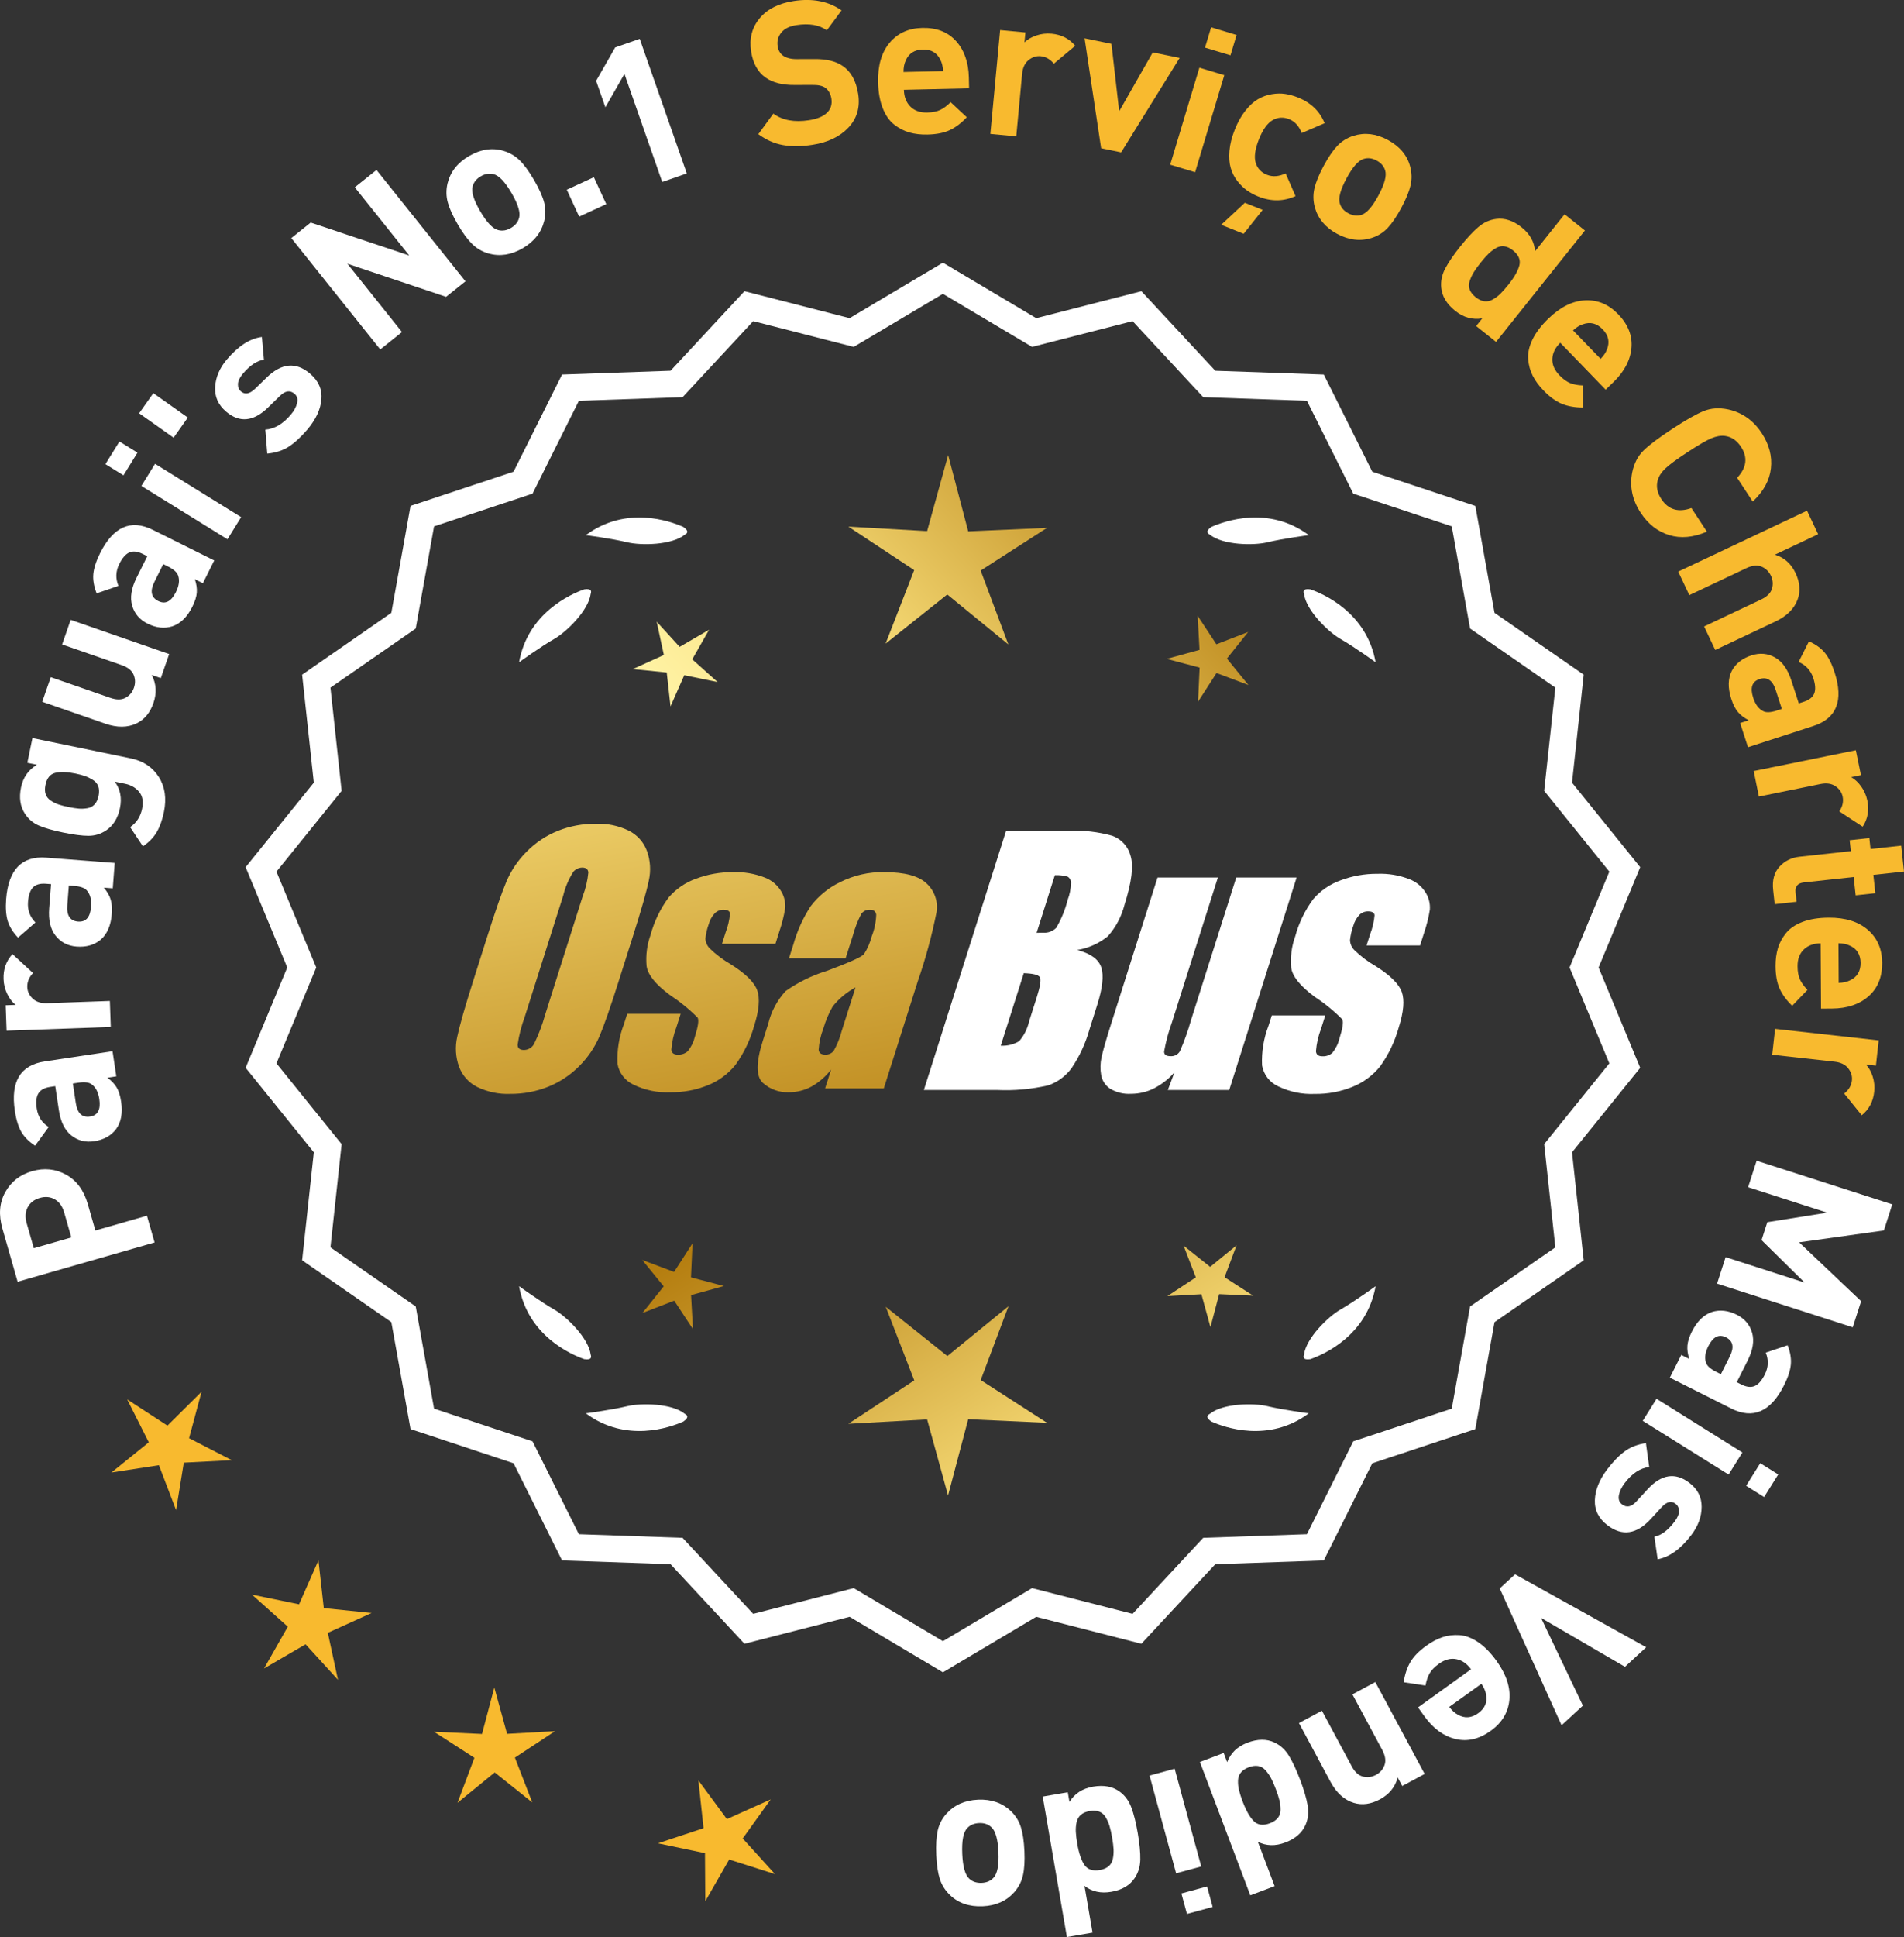 <?xml version="1.0" encoding="UTF-8"?>
<svg id="Layer_2" data-name="Layer 2" xmlns="http://www.w3.org/2000/svg" xmlns:xlink="http://www.w3.org/1999/xlink" viewBox="0 0 171.266 174.148">
  <rect x="0" y="0" width="171.266" height="174.148" fill="#333333" stroke="none"/>
  <defs>
    <style>
      .cls-1 {
        fill: url(#linear-gradient-8);
      }

      .cls-2 {
        fill: url(#linear-gradient-7);
      }

      .cls-3 {
        fill: url(#linear-gradient-5);
      }

      .cls-4 {
        fill: url(#linear-gradient-6);
      }

      .cls-5 {
        fill: url(#linear-gradient-9);
      }

      .cls-6 {
        fill: url(#linear-gradient-4);
      }

      .cls-7 {
        fill: url(#linear-gradient-3);
      }

      .cls-8 {
        fill: url(#linear-gradient-2);
      }

      .cls-9 {
        fill: url(#linear-gradient);
      }

      .cls-10 {
        fill: #f8ba2f;
      }

      .cls-11 {
        fill: #fff;
      }
    </style>
    <linearGradient id="linear-gradient" x1="111.168" y1="196.608" x2="59.743" y2="114.088" gradientUnits="userSpaceOnUse">
      <stop offset="0" stop-color="#f9df7b"/>
      <stop offset=".279" stop-color="#b57e10"/>
      <stop offset=".323" stop-color="#c89d38"/>
      <stop offset=".417" stop-color="#efda86"/>
      <stop offset=".46" stop-color="#fff3a6"/>
      <stop offset=".642" stop-color="#f9df7b"/>
      <stop offset="1" stop-color="#b57e10"/>
    </linearGradient>
    <linearGradient id="linear-gradient-2" x1="124.416" y1="188.352" x2="72.991" y2="105.833" xlink:href="#linear-gradient"/>
    <linearGradient id="linear-gradient-3" x1="145.943" y1="174.937" x2="94.518" y2="92.417" xlink:href="#linear-gradient"/>
    <linearGradient id="linear-gradient-4" x1="45.731" y1="64.558" x2="77.423" y2="235.576" gradientUnits="userSpaceOnUse">
      <stop offset="0" stop-color="#f9df7b"/>
      <stop offset=".279" stop-color="#b57e10"/>
      <stop offset=".284" stop-color="#e5c25b"/>
      <stop offset=".286" stop-color="#f9df7b"/>
      <stop offset=".46" stop-color="#fff3a6"/>
      <stop offset=".642" stop-color="#f9df7b"/>
      <stop offset="1" stop-color="#b57e10"/>
    </linearGradient>
    <linearGradient id="linear-gradient-5" x1="58.239" y1="62.24" x2="89.931" y2="233.258" xlink:href="#linear-gradient-4"/>
    <linearGradient id="linear-gradient-6" x1="70.864" y1="59.9" x2="102.556" y2="230.919" xlink:href="#linear-gradient-4"/>
    <linearGradient id="linear-gradient-7" x1="50.177" y1="113.959" x2="115.954" y2="52.966" xlink:href="#linear-gradient"/>
    <linearGradient id="linear-gradient-8" x1="27.958" y1="89.997" x2="93.735" y2="29.004" xlink:href="#linear-gradient"/>
    <linearGradient id="linear-gradient-9" x1="35.014" y1="97.606" x2="100.79" y2="36.613" xlink:href="#linear-gradient"/>
  </defs>
  <g id="Layer_1-2" data-name="Layer 1">
    <g>
      <g>
        <polygon class="cls-10" points="18.129 125.126 15.061 128.168 11.439 125.811 13.384 129.67 10.023 132.386 14.294 131.729 15.839 135.765 16.533 131.5 20.849 131.277 17.007 129.299 18.129 125.126"/>
        <polygon class="cls-10" points="29.125 144.575 28.645 140.281 26.9 144.234 22.667 143.363 25.888 146.245 23.752 150.001 27.487 147.829 30.4 151.022 29.488 146.797 33.424 145.014 29.125 144.575"/>
        <polygon class="cls-10" points="45.61 155.878 44.464 151.711 43.358 155.889 39.042 155.691 42.673 158.033 41.151 162.078 44.501 159.348 47.877 162.045 46.315 158.016 49.924 155.638 45.61 155.878"/>
        <polygon class="cls-10" points="66.807 165.285 69.325 161.773 65.382 163.542 62.82 160.062 63.285 164.359 59.183 165.72 63.413 166.606 63.44 170.928 65.59 167.179 69.708 168.488 66.807 165.285"/>
      </g>
      <g>
        <path class="cls-11" d="M84.815,149.987l-8.345-4.961-9.405,2.409-6.61-7.111-9.703-.338-4.338-8.685-9.214-3.058-1.716-9.556-7.98-5.53,1.046-9.652-6.098-7.554,3.723-8.967-3.723-8.967,6.098-7.554-1.046-9.652,7.98-5.53,1.716-9.556,9.214-3.058,4.338-8.685,9.703-.338,6.61-7.111,9.405,2.409,8.345-4.961,8.345,4.961,9.405-2.409,6.61,7.111,9.703.338,4.338,8.685,9.214,3.058,1.716,9.556,7.98,5.53-1.046,9.652,6.098,7.554-3.723,8.967,3.723,8.967-6.098,7.554,1.046,9.652-7.98,5.53-1.716,9.556-9.214,3.058-4.338,8.685-9.703.338-6.61,7.111-9.405-2.409-8.345,4.961ZM76.745,143.111l8.07,4.797,8.07-4.797,9.095,2.329,6.392-6.877,9.383-.327,4.195-8.399,8.91-2.957,1.659-9.241,7.716-5.348-1.011-9.334,5.897-7.305-3.6-8.671,3.6-8.671-5.897-7.305,1.011-9.334-7.716-5.348-1.659-9.241-8.91-2.957-4.195-8.399-9.383-.327-6.392-6.877-9.095,2.329-8.07-4.797-8.07,4.797-9.095-2.329-6.392,6.877-9.383.327-4.195,8.399-8.91,2.957-1.659,9.241-7.716,5.348,1.011,9.334-5.897,7.305,3.6,8.671-3.6,8.671,5.897,7.305-1.011,9.334,7.716,5.348,1.659,9.241,8.91,2.957,4.195,8.399,9.383.327,6.392,6.877,9.095-2.329Z"/>
        <path class="cls-11" d="M84.816,150.348l-.159-.094-8.234-4.896-9.459,2.422-6.647-7.151-9.759-.34-4.363-8.735-9.268-3.075-1.726-9.612-8.025-5.562,1.052-9.708-6.134-7.597,3.745-9.019-3.745-9.019,6.134-7.598-1.052-9.707,8.025-5.562,1.726-9.612,9.268-3.075,4.363-8.735,9.759-.341,6.647-7.151,9.459,2.423,8.394-4.989.159.094,8.233,4.896,9.459-2.423,6.647,7.151,9.759.341,4.364,8.735,9.267,3.075,1.726,9.612,8.025,5.562-1.052,9.707,6.134,7.598-3.744,9.019,3.744,9.019-6.134,7.597,1.052,9.708-8.025,5.562-1.726,9.612-9.267,3.075-4.364,8.735-9.759.34-6.647,7.151-9.459-2.422-8.393,4.989ZM76.518,144.693l.111.065,8.187,4.867,8.297-4.933,9.352,2.395,6.571-7.071.129-.004,9.519-.332,4.313-8.636.123-.04,9.038-3,1.706-9.501,7.934-5.499-1.04-9.597,6.063-7.511-3.701-8.915,3.701-8.915-6.063-7.512,1.04-9.596-7.934-5.499-1.706-9.501-9.161-3.04-4.313-8.636-9.647-.337-6.571-7.071-9.352,2.396-.111-.065-8.186-4.867-8.298,4.933-9.352-2.396-6.571,7.071-.129.004-9.519.333-4.312,8.636-.123.04-9.039,3-1.706,9.501-7.934,5.499,1.04,9.596-6.063,7.512,3.702,8.915-3.702,8.915,6.063,7.511-1.04,9.597,7.934,5.499,1.706,9.501,9.162,3.04,4.312,8.636,9.647.336,6.571,7.071,9.352-2.395ZM84.816,148.269l-8.118-4.825-9.148,2.343-6.43-6.917-9.438-.329-4.221-8.448-8.963-2.975-1.669-9.297-7.763-5.379,1.018-9.39-5.933-7.348,3.622-8.723-3.622-8.723,5.933-7.348-1.018-9.39,7.763-5.379,1.669-9.297,8.963-2.975,4.221-8.448,9.438-.329,6.43-6.917,9.148,2.343,8.118-4.825,8.117,4.825,9.148-2.343,6.43,6.917,9.438.329,4.221,8.448,8.964,2.975,1.668,9.297,7.763,5.379-1.018,9.39,5.933,7.348-3.622,8.723,3.622,8.723-5.933,7.348,1.018,9.39-7.763,5.379-1.668,9.297-8.964,2.975-4.221,8.448-9.438.329-6.43,6.917-9.148-2.343-8.117,4.825ZM76.793,142.778l.111.065,7.911,4.703,8.021-4.769,9.041,2.315,6.354-6.837.129-.004,9.198-.321,4.17-8.349.123-.04,8.735-2.899,1.648-9.186,7.671-5.316-1.006-9.278,5.862-7.262-3.579-8.619,3.579-8.619-5.862-7.262,1.006-9.278-7.671-5.316-1.648-9.186-8.858-2.939-4.17-8.349-9.327-.325-6.354-6.837-9.041,2.315-.111-.065-7.91-4.703-8.022,4.769-9.041-2.315-6.354,6.837-.129.004-9.198.321-4.17,8.349-.123.04-8.734,2.899-1.649,9.186-7.671,5.316,1.006,9.278-5.862,7.262,3.579,8.619-3.579,8.619,5.862,7.262-1.006,9.278,7.671,5.316,1.649,9.186,8.857,2.939,4.17,8.349,9.327.325,6.354,6.837,9.041-2.315Z"/>
      </g>
      <g>
        <polygon class="cls-9" points="62.154 114.838 62.294 111.777 60.633 114.352 57.766 113.273 59.701 115.648 57.789 118.042 60.646 116.935 62.332 119.493 62.162 116.434 65.116 115.621 62.154 114.838"/>
        <polygon class="cls-8" points="90.715 117.433 85.216 121.915 79.674 117.487 82.237 124.102 76.313 128.005 83.396 127.611 85.277 134.451 87.091 127.593 94.178 127.918 88.216 124.073 90.715 117.433"/>
        <polygon class="cls-7" points="110.15 114.828 111.229 111.96 108.854 113.896 106.46 111.983 107.567 114.84 105.009 116.526 108.068 116.356 108.881 119.31 109.664 116.348 112.725 116.488 110.15 114.828"/>
      </g>
      <g>
        <path class="cls-11" d="M108.824,127.112c-.114.057-.184.124-.207.201-.001.001-.002.002-.003.003.001 0.0.001 0.0.002.001-.036.131.066.291.35.488,1.179.524,5.149,1.947,8.764-.74,0,0-2.348-.308-3.726-.643-1.249-.304-4.027-.256-5.179.691Z"/>
        <path class="cls-11" d="M117.283,122.074c0.0.001-0.0.003,0,.004.001-0.0.001-0.0.002-.001.063.12.248.166.589.115,1.217-.428,5.08-2.121,5.862-6.557,0,0-1.918,1.389-3.15,2.091-1.117.637-3.103,2.579-3.29,4.059-.043.12-.049.217-.013.288Z"/>
      </g>
      <g>
        <path class="cls-11" d="M61.604,127.112c.114.057.184.124.207.201.001.001.002.002.003.003-.001 0-.001 0-.002.001.036.131-.066.291-.35.488-1.179.524-5.149,1.947-8.764-.74,0,0,2.348-.308,3.726-.643,1.249-.304,4.027-.256,5.179.691Z"/>
        <path class="cls-11" d="M53.145,122.074c-0.0.001 0.0.003,0,.004-.001-0-.001-0-.002-.001-.063.12-.248.166-.589.115-1.217-.428-5.08-2.121-5.862-6.557,0,0,1.918,1.389,3.15,2.091,1.117.637,3.103,2.579,3.29,4.059.043.12.049.217.013.288Z"/>
      </g>
      <g>
        <path class="cls-11" d="M61.604,48.065c.114-.057.184-.124.207-.201.001-.001.002-.002.003-.003-.001-0-.001-0-.002-.001.036-.131-.066-.291-.35-.488-1.179-.524-5.149-1.947-8.764.74,0,0,2.348.308,3.726.643,1.249.304,4.027.256,5.179-.691Z"/>
        <path class="cls-11" d="M53.145,53.103c-0-.001 0-.003,0-.004-.001 0-.001 0-.002.001-.063-.12-.248-.166-.589-.115-1.217.428-5.08,2.121-5.862,6.557,0,0,1.918-1.389,3.15-2.091,1.117-.637,3.103-2.579,3.29-4.059.043-.12.049-.217.013-.288Z"/>
      </g>
      <g>
        <path class="cls-11" d="M108.824,48.065c-.114-.057-.184-.124-.207-.201-.001-.001-.002-.002-.003-.003.001-0.0.001-0.0.002-.001-.036-.131.066-.291.35-.488,1.179-.524,5.149-1.947,8.764.74,0,0-2.348.308-3.726.643-1.249.304-4.027.256-5.179-.691Z"/>
        <path class="cls-11" d="M117.283,53.103c0-.001-0-.003,0-.004.001 0.0.001 0.0.002.001.063-.12.248-.166.589-.115,1.217.428,5.08,2.121,5.862,6.557,0,0-1.918-1.389-3.15-2.091-1.117-.637-3.103-2.579-3.29-4.059-.043-.12-.049-.217-.013-.288Z"/>
      </g>
      <g id="Group_4" data-name="Group 4">
        <g id="Group_1" data-name="Group 1">
          <path id="Path_1" data-name="Path 1" class="cls-6" d="M55.657,88.195c-.743,2.341-1.321,3.999-1.734,4.975-.429.998-1.045,1.904-1.814,2.67-.793.803-1.741,1.435-2.787,1.858-1.09.438-2.256.658-3.431.648-1.017.039-2.027-.171-2.945-.611-.769-.376-1.363-1.035-1.657-1.839-.308-.854-.365-1.778-.165-2.663.198-.958.677-2.638,1.438-5.039l1.265-3.987c.743-2.341,1.321-3.999,1.734-4.975.429-.998,1.045-1.904,1.814-2.67.793-.803,1.741-1.435,2.787-1.858,1.091-.437,2.256-.656,3.431-.646,1.017-.039,2.027.171,2.945.611.768.377,1.362,1.036,1.657,1.84.308.854.365,1.778.165,2.663-.198.958-.677,2.637-1.438,5.037l-1.266,3.986ZM52.431,80.537c.255-.669.42-1.369.49-2.082-.014-.303-.197-.454-.548-.454-.305.003-.593.136-.794.366-.426.665-.737,1.397-.922,2.166l-3.456,10.883c-.3.811-.515,1.65-.64,2.506,0,.319.194.476.565.476.383-.001.734-.212.915-.548.408-.836.739-1.708.988-2.604l3.398-10.71.003.003Z"/>
          <path id="Path_2" data-name="Path 2" class="cls-3" d="M69.754,84.853h-4.81l.329-1.035c.208-.538.339-1.102.391-1.676-.018-.234-.216-.351-.592-.351-.295-.003-.578.115-.785.325-.254.277-.438.611-.538.973-.15.416-.25.849-.298,1.289.015.339.158.661.399.9.569.552,1.206,1.031,1.894,1.425,1.317.827,2.106,1.604,2.367,2.33.259.728.172,1.789-.271,3.182-.35,1.263-.919,2.454-1.683,3.518-.654.81-1.504,1.439-2.469,1.829-1.077.439-2.23.656-3.393.64-1.148.051-2.29-.186-3.322-.691-.755-.353-1.289-1.052-1.43-1.873-.055-1.217.143-2.433.582-3.57l.293-.922h4.808l-.384,1.21c-.246.642-.398,1.316-.454,2.001.022.307.216.461.574.461.33.02.655-.092.903-.311.308-.381.527-.826.64-1.302.289-.911.373-1.482.251-1.712-.764-.766-1.605-1.451-2.509-2.045-1.291-.958-1.987-1.829-2.088-2.612-.083-.943.039-1.893.359-2.784.329-1.218.883-2.363,1.634-3.376.659-.761,1.503-1.338,2.45-1.676,1.062-.401,2.19-.6,3.325-.589.978-.037,1.953.127,2.864.483.631.24,1.16.689,1.498,1.273.258.444.376.955.34,1.467-.114.719-.291,1.427-.53,2.114l-.348,1.111v-.008Z"/>
          <path id="Path_3" data-name="Path 3" class="cls-4" d="M76.065,86.152h-5.095l.406-1.28c.343-1.213.869-2.366,1.559-3.42.686-.899,1.573-1.626,2.59-2.122,1.245-.636,2.629-.953,4.027-.922,1.836,0,3.11.347,3.822,1.042.696.657,1.021,1.616.867,2.561-.422,2.122-.99,4.212-1.701,6.255l-3.043,9.588h-5.279l.542-1.701c-.481.626-1.083,1.149-1.771,1.536-.626.339-1.326.515-2.038.512-.862.033-1.703-.275-2.341-.856-.611-.57-.611-1.82,0-3.75l.498-1.571c.264-1.09.8-2.096,1.558-2.923,1.131-.798,2.383-1.411,3.707-1.814,2.019-.75,3.134-1.252,3.343-1.508.313-.488.546-1.023.691-1.584.247-.621.386-1.28.41-1.948-.017-.269-.248-.473-.517-.457-.011.001-.021.002-.032.003-.317-.024-.622.121-.805.381-.322.631-.577,1.295-.761,1.979l-.638,1.997ZM76.955,88.771c-.793.427-1.493,1.009-2.056,1.712-.356.627-.637,1.293-.838,1.986-.24.612-.383,1.257-.424,1.913.033.285.223.432.582.432.297.022.586-.104.772-.337.316-.559.557-1.156.717-1.778l1.247-3.928Z"/>
        </g>
        <g id="Group_3" data-name="Group 3">
          <path id="Path_7" data-name="Path 7" class="cls-11" d="M90.492,74.691h5.641c1.319-.059,2.639.092,3.91.446.817.29,1.437.967,1.654,1.807.278.907.098,2.367-.542,4.379-.264,1.057-.78,2.035-1.503,2.849-.794.644-1.742,1.07-2.751,1.236,1.207.319,1.928.841,2.162,1.576s.11,1.862-.373,3.376l-.684,2.162c-.345,1.246-.89,2.429-1.613,3.501-.526.72-1.258,1.262-2.1,1.554-1.523.352-3.088.492-4.649.417h-6.541l7.396-23.304h-.007ZM92.09,87.489l-2.073,6.522c.579.032,1.154-.108,1.654-.402.44-.507.747-1.115.893-1.771l.691-2.173c.318-.999.411-1.603.278-1.814-.132-.212-.611-.329-1.445-.359l.003-.004ZM94.885,78.681l-1.642,5.183c.245-.011.435-.014.57-.014.446.042.887-.119,1.2-.44.459-.785.804-1.631,1.024-2.513.188-.49.289-1.008.3-1.532.004-.229-.116-.442-.314-.556-.368-.102-.75-.144-1.131-.126l-.007-.002Z"/>
          <path id="Path_8" data-name="Path 8" class="cls-11" d="M116.632,78.894l-6.061,19.1h-5.523l.596-1.588c-.519.596-1.147,1.088-1.851,1.449-.638.318-1.342.484-2.056.483-.66.041-1.318-.12-1.885-.461-.422-.281-.712-.723-.801-1.222-.094-.527-.084-1.068.03-1.591.114-.552.428-1.65.951-3.288l4.09-12.884h5.428l-4.126,12.997c-.313.861-.551,1.747-.713,2.648,0,.278.183.417.56.417.344.031.676-.137.856-.432.396-.901.729-1.829.995-2.776l4.079-12.854h5.428l.003.003Z"/>
          <path id="Path_9" data-name="Path 9" class="cls-11" d="M127.733,85h-4.81l.329-1.035c.208-.538.339-1.102.391-1.676-.018-.234-.216-.351-.592-.351-.295-.003-.578.115-.784.325-.254.277-.438.611-.538.973-.15.416-.249.848-.297,1.287.015.339.158.661.399.9.569.553,1.205,1.032,1.893,1.426,1.317.827,2.106,1.604,2.367,2.33.259.728.172,1.789-.271,3.182-.35,1.263-.919,2.454-1.683,3.518-.654.809-1.504,1.439-2.469,1.829-1.077.439-2.23.656-3.393.64-1.148.051-2.29-.186-3.322-.691-.755-.353-1.289-1.052-1.43-1.873-.055-1.217.143-2.433.582-3.57l.293-.922h4.81l-.384,1.211c-.246.642-.398,1.316-.454,2.001.022.307.216.461.574.461.33.02.655-.092.903-.311.308-.381.527-.826.64-1.302.289-.911.373-1.482.251-1.712-.764-.766-1.605-1.451-2.509-2.045-1.291-.958-1.987-1.829-2.088-2.612-.083-.943.039-1.893.359-2.784.329-1.218.883-2.363,1.634-3.376.659-.761,1.503-1.338,2.45-1.676,1.062-.401,2.19-.6,3.325-.589.978-.037,1.953.127,2.864.483.632.239,1.163.689,1.503,1.273.258.444.376.955.34,1.467-.114.719-.291,1.427-.53,2.114l-.351,1.108-.004-.005Z"/>
        </g>
      </g>
      <g>
        <path class="cls-11" d="M.473,107.176c.528-.944,1.334-1.572,2.418-1.883,1.085-.311,2.102-.206,3.049.314.949.521,1.602,1.404,1.959,2.65l.68,2.37,4.638-1.33.689,2.405-12.32,3.533-1.369-4.776c-.357-1.245-.271-2.34.257-3.284ZM4.941,107.833c-.398-.234-.852-.28-1.359-.135-.508.146-.871.426-1.09.838s-.251.89-.095,1.432l.645,2.249,3.375-.968-.646-2.249c-.155-.542-.432-.931-.829-1.167Z"/>
        <path class="cls-11" d="M10.122,94.507l.34,2.261-.801.121c.369.271.647.566.835.884.187.318.319.738.398,1.26.155,1.032.002,1.863-.462,2.49-.457.592-1.113.951-1.968,1.08-.782.117-1.468-.059-2.054-.528-.587-.47-.96-1.227-1.116-2.271l-.325-2.154-.463.07c-.51.076-.859.269-1.05.577-.191.308-.24.764-.149,1.369.109.724.466,1.276,1.07,1.659l-1.222,1.677c-.567-.376-.982-.796-1.247-1.26-.263-.464-.454-1.087-.572-1.87-.397-2.635.496-4.116,2.68-4.445l6.105-.92ZM7.053,97.336l-.499.075.266,1.762c.138.914.563,1.317,1.275,1.21.699-.105.979-.627.838-1.564-.092-.605-.308-1.04-.651-1.304-.237-.207-.647-.267-1.229-.179Z"/>
        <path class="cls-11" d="M1.123,85.78l1.845,1.7c-.359.385-.53.806-.514,1.261.014.396.177.741.486,1.037.312.295.743.433,1.293.413l5.648-.2.083,2.338-9.371.333-.082-2.284.9-.033c-.297-.229-.549-.553-.755-.973-.207-.418-.319-.867-.337-1.348-.031-.887.237-1.635.803-2.244Z"/>
        <path class="cls-11" d="M10.318,77.585l-.175,2.279-.808-.062c.298.348.502.697.613,1.049.112.352.147.791.106,1.317-.081,1.041-.417,1.815-1.01,2.323-.579.473-1.299.676-2.159.609-.791-.061-1.418-.387-1.884-.977-.467-.589-.659-1.41-.577-2.463l.168-2.172-.467-.036c-.515-.04-.899.069-1.154.326-.254.257-.404.69-.452,1.301-.057.73.167,1.349.669,1.857l-1.567,1.359c-.467-.493-.777-.996-.931-1.507-.152-.512-.199-1.162-.139-1.952.206-2.656,1.409-3.899,3.61-3.729l6.155.476ZM6.693,79.651l-.503-.039-.137,1.777c-.072.921.252,1.409.97,1.465.707.055,1.095-.391,1.168-1.336.047-.61-.067-1.082-.342-1.416-.185-.256-.57-.406-1.156-.451Z"/>
        <path class="cls-11" d="M11.768,68.182c1.116.23,1.953.786,2.514,1.668.559.881.713,1.933.461,3.155-.151.729-.368,1.333-.65,1.813-.284.481-.696.904-1.237,1.271l-1.15-1.727c.569-.385.928-.936,1.076-1.652.131-.635.042-1.14-.266-1.516-.309-.377-.727-.619-1.256-.729l-.935-.192c.497.678.652,1.47.465,2.375-.188.916-.608,1.59-1.262,2.019-.48.317-1.008.475-1.577.474s-1.324-.099-2.265-.293c-.939-.194-1.669-.402-2.187-.626-.518-.223-.935-.575-1.252-1.058-.43-.652-.548-1.442-.355-2.371.187-.905.663-1.584,1.431-2.039l-.863-.178.458-2.222,8.851,1.827ZM6.781,69.543c-.74-.153-1.343-.173-1.807-.062-.464.113-.76.475-.885,1.086-.068.329-.062.609.019.84.08.231.235.423.462.573.226.151.458.267.7.347.24.081.537.157.89.23.353.072.655.119.908.141s.512.012.778-.032c.266-.043.485-.157.659-.342.173-.185.292-.441.36-.771.067-.329.06-.613-.025-.852-.086-.237-.242-.43-.47-.574s-.461-.261-.7-.347c-.239-.087-.536-.166-.89-.238Z"/>
        <path class="cls-11" d="M15.215,58.806l-.751,2.159-.815-.283c.412.791.462,1.634.15,2.529-.304.873-.806,1.479-1.509,1.82-.809.392-1.752.4-2.829.026l-5.662-1.966.768-2.211,5.356,1.86c.556.193,1.014.19,1.374-.009.361-.198.61-.496.748-.893.143-.408.133-.802-.027-1.182-.16-.379-.519-.666-1.073-.858l-5.357-1.86.769-2.211,8.859,3.077Z"/>
        <path class="cls-11" d="M19.27,50.386l-1.018,2.047-.726-.36c.146.434.204.835.176,1.202-.028.368-.16.788-.396,1.261-.465.936-1.067,1.527-1.808,1.774-.713.222-1.457.141-2.23-.245-.709-.353-1.168-.889-1.379-1.61s-.082-1.555.389-2.501l.971-1.949-.42-.209c-.461-.229-.858-.273-1.191-.131-.332.144-.634.488-.907,1.036-.326.656-.352,1.313-.077,1.973l-1.962.672c-.248-.632-.348-1.214-.298-1.746.051-.53.252-1.151.604-1.86,1.188-2.385,2.769-3.086,4.746-2.103l5.527,2.75ZM15.133,50.942l-.45-.225-.794,1.596c-.412.827-.296,1.401.349,1.722.635.315,1.162.049,1.585-.8.272-.548.344-1.028.214-1.441-.076-.306-.377-.59-.903-.852Z"/>
        <path class="cls-11" d="M12.366,40.696l-1.261,2.036-1.622-1.005,1.261-2.035,1.622,1.004ZM21.691,46.493l-1.232,1.989-7.742-4.796,1.231-1.988,7.743,4.795Z"/>
        <path class="cls-11" d="M16.893,37.541l-1.277,1.808-3.102-2.193,1.278-1.808,3.101,2.193Z"/>
        <path class="cls-11" d="M27.892,33.594c.759.645,1.098,1.419,1.017,2.324-.084.905-.501,1.802-1.253,2.689-.56.659-1.109,1.169-1.65,1.528s-1.195.575-1.964.647l-.178-2.156c.82-.06,1.584-.506,2.29-1.339.295-.348.485-.698.57-1.05.086-.352.006-.633-.241-.842-.394-.334-.826-.268-1.299.196l-1.088,1.061c-1.301,1.257-2.551,1.378-3.75.361-.714-.605-1.045-1.347-.995-2.224.052-.877.402-1.699,1.054-2.469,1.032-1.217,2.083-1.892,3.154-2.023l.181,2.042c-.622.085-1.252.504-1.889,1.254-.286.339-.436.649-.447.932-.011.281.08.504.272.667.357.303.773.229,1.248-.219l1.063-1.032c1.339-1.303,2.641-1.419,3.904-.349Z"/>
        <path class="cls-11" d="M41.867,25.291l-1.743,1.394-8.877-2.976,4.911,6.145-1.955,1.562-8.001-10.012,1.745-1.394,8.864,2.962-4.899-6.131,1.953-1.562,8.002,10.011Z"/>
        <path class="cls-11" d="M48.026,16.164c.454.777.757,1.444.91,2.002.151.558.156,1.12.017,1.688-.256,1.039-.901,1.86-1.937,2.466-1.027.599-2.054.755-3.085.467-.569-.167-1.061-.454-1.471-.86-.411-.406-.841-.992-1.289-1.759-.447-.768-.746-1.427-.895-1.979-.148-.552-.155-1.117-.021-1.696.254-1.038.895-1.857,1.921-2.456,1.058-.617,2.09-.776,3.1-.477.569.168,1.059.452,1.467.853.408.401.835.985,1.283,1.752ZM46.006,17.343c-.587-1.005-1.124-1.566-1.611-1.686-.376-.099-.763-.034-1.155.196-.385.225-.626.524-.725.902-.136.482.09,1.226.678,2.23.592,1.016,1.133,1.583,1.619,1.701.378.1.758.037,1.141-.187.395-.229.641-.534.74-.911.135-.482-.094-1.231-.687-2.247Z"/>
        <path class="cls-11" d="M54.533,18.351l-2.436,1.124-1.115-2.419,2.436-1.124,1.115,2.419Z"/>
        <path class="cls-11" d="M61.777,15.589l-2.208.773-3.401-9.719-1.715,3.003-.832-2.378,1.715-3.003,2.208-.772,4.233,12.096Z"/>
        <path class="cls-10" d="M77.194,8.446c.187,1.198-.107,2.206-.878,3.024-.771.818-1.846,1.334-3.221,1.548-1.008.157-1.897.165-2.673.024s-1.513-.466-2.211-.978l1.352-1.85c.822.602,1.892.799,3.207.595.736-.114,1.274-.338,1.618-.671.343-.332.475-.754.396-1.264-.069-.438-.255-.768-.556-.988-.258-.179-.66-.262-1.205-.25l-1.547.004c-1.092.012-1.964-.211-2.618-.668-.696-.498-1.129-1.281-1.295-2.349-.179-1.149.074-2.14.759-2.969s1.703-1.349,3.056-1.56c1.707-.265,3.146.016,4.32.841l-1.325,1.79c-.683-.488-1.594-.645-2.732-.467-.628.098-1.085.323-1.369.678-.286.354-.392.762-.32,1.224.059.38.226.664.497.853.312.207.722.307,1.23.301l1.548-.005c1.104-.013,1.962.193,2.573.62.746.504,1.211,1.342,1.394,2.516Z"/>
        <path class="cls-10" d="M87.172,7.941l-5.866.134c.015.624.206,1.124.574,1.5.368.375.878.556,1.525.541.479-.012.871-.089,1.174-.234.304-.145.613-.377.93-.696l1.452,1.354c-.491.527-1.002.914-1.53,1.16s-1.194.378-1.998.396c-.601.014-1.145-.049-1.634-.188s-.948-.377-1.376-.716c-.428-.338-.77-.828-1.023-1.471-.255-.643-.394-1.419-.414-2.331-.034-1.5.311-2.681,1.035-3.544s1.704-1.309,2.94-1.336c1.283-.029,2.295.364,3.034,1.182.738.817,1.123,1.903,1.154,3.259l.022.99ZM84.833,6.392c-.021-.407-.102-.742-.239-1.003-.303-.642-.832-.953-1.589-.936-.755.017-1.27.353-1.543,1.007-.126.268-.19.605-.192,1.013l3.563-.081Z"/>
        <path class="cls-10" d="M96.717,4.117l-1.924,1.608c-.335-.405-.729-.629-1.184-.672-.395-.037-.758.08-1.091.35-.333.271-.524.68-.577,1.229l-.528,5.627-2.33-.219.878-9.337,2.275.214-.084.896c.266-.265.62-.473,1.062-.623.441-.151.901-.205,1.381-.16.883.083,1.59.445,2.121,1.086Z"/>
        <path class="cls-10" d="M106.109,5.21l-5.263,8.489-1.799-.371-1.488-9.883,2.416.498.696,6.062,3.022-5.294,2.415.498Z"/>
        <path class="cls-10" d="M107.501,15.481l-2.241-.674,2.626-8.722,2.24.675-2.625,8.721ZM110.683,4.973l-2.292-.69.551-1.827,2.292.69-.551,1.827Z"/>
        <path class="cls-10" d="M113.578,18.872l-1.71,2.147-2.022-.808,2.128-1.98,1.604.641ZM116.536,17.63c-1.075.489-2.191.502-3.35.039-.368-.146-.709-.33-1.02-.552-.312-.222-.604-.506-.873-.852-.268-.347-.465-.735-.589-1.167-.126-.431-.164-.943-.114-1.537.049-.594.21-1.23.481-1.91s.594-1.253.967-1.718c.372-.464.751-.808,1.137-1.028s.796-.367,1.231-.438c.437-.072.842-.078,1.219-.018.376.06.748.163,1.117.31,1.17.467,1.973,1.24,2.408,2.318l-2.059.884c-.242-.626-.618-1.042-1.131-1.246s-1.001-.18-1.464.074c-.484.272-.901.85-1.252,1.729-.355.892-.453,1.603-.29,2.133.161.503.498.857,1.011,1.062.513.204,1.071.162,1.678-.125l.892,2.041Z"/>
        <path class="cls-10" d="M126.054,18.676c-.426.792-.838,1.398-1.234,1.818-.397.421-.874.719-1.434.896-1.018.323-2.056.201-3.113-.367-1.045-.563-1.715-1.359-2.005-2.388-.155-.574-.166-1.143-.034-1.705.133-.562.409-1.234.83-2.017.421-.781.828-1.38,1.222-1.795s.873-.716,1.438-.903c1.019-.323,2.051-.204,3.098.359,1.077.58,1.752,1.379,2.021,2.396.154.573.166,1.139.037,1.696-.13.558-.405,1.227-.825,2.009ZM123.994,17.567c.552-1.025.751-1.775.599-2.253-.111-.374-.369-.669-.771-.885-.391-.211-.773-.26-1.146-.147-.482.136-.999.717-1.55,1.741-.559,1.036-.761,1.792-.608,2.269.111.374.363.666.755.877.401.216.789.268,1.163.155.481-.136,1.001-.721,1.559-1.757Z"/>
        <path class="cls-10" d="M134.568,30.738l-1.787-1.426.551-.689c-.873.149-1.683-.076-2.433-.675-.769-.614-1.188-1.311-1.259-2.088-.057-.583.062-1.155.357-1.718.297-.562.748-1.224,1.354-1.983.6-.75,1.141-1.331,1.624-1.744.482-.413,1.015-.656,1.596-.729.774-.104,1.542.147,2.301.754.75.599,1.15,1.318,1.202,2.158l2.661-3.334,1.829,1.46-7.996,10.015ZM135.67,25.607c.547-.685.879-1.271,1-1.758.12-.487-.072-.933-.579-1.338-.262-.21-.521-.332-.777-.367s-.506.019-.75.161-.469.312-.674.511c-.203.198-.44.466-.71.803-.269.338-.479.628-.626.871s-.266.501-.355.776c-.088.274-.088.532.004.774.092.241.268.467.53.677s.521.332.777.367c.256.036.509-.016.758-.155.249-.139.479-.312.691-.519.211-.208.448-.475.711-.804Z"/>
        <path class="cls-10" d="M144.428,35.032l-4.082-4.216c-.449.435-.687.915-.711,1.44-.025.525.188,1.021.639,1.486.333.345.656.58.969.703.312.124.692.193,1.142.209l-.007,1.986c-.721-.003-1.351-.115-1.89-.336-.54-.221-1.091-.62-1.648-1.197-.419-.432-.742-.874-.973-1.327-.229-.453-.366-.952-.408-1.496s.085-1.127.384-1.751c.299-.623.776-1.251,1.431-1.886,1.077-1.044,2.18-1.593,3.305-1.646,1.125-.055,2.117.362,2.978,1.25.894.923,1.29,1.933,1.193,3.03-.099,1.098-.636,2.118-1.609,3.062l-.711.688ZM143.977,32.262c.283-.293.476-.578.572-.856.266-.658.135-1.258-.391-1.802-.526-.543-1.121-.692-1.788-.448-.281.089-.572.271-.875.546l2.481,2.561Z"/>
        <path class="cls-10" d="M153.536,47.797c-1.22.527-2.351.63-3.393.31-1.043-.321-1.9-.993-2.57-2.017-.75-1.145-1.002-2.35-.757-3.615.168-.814.51-1.472,1.021-1.972.511-.501,1.373-1.149,2.588-1.945,1.214-.796,2.152-1.329,2.815-1.599.663-.271,1.4-.32,2.215-.15,1.26.278,2.264.99,3.015,2.134.671,1.023.946,2.078.825,3.162-.122,1.084-.667,2.08-1.636,2.988l-1.402-2.138c.856-.905.971-1.835.346-2.788-.374-.572-.854-.896-1.435-.975-.363-.049-.767.019-1.212.203-.446.185-1.167.603-2.16,1.255-.993.651-1.663,1.145-2.01,1.479s-.571.679-.669,1.031c-.162.564-.055,1.133.321,1.704.631.964,1.533,1.233,2.706.81l1.391,2.122Z"/>
        <path class="cls-10" d="M154.286,58.435l-1-2.115,5.126-2.423c.531-.251.858-.574.977-.969.119-.395.087-.782-.091-1.162-.186-.39-.468-.664-.848-.823-.381-.159-.836-.112-1.368.139l-5.126,2.423-1-2.116,11.588-5.476.999,2.115-3.89,1.838c.838.255,1.456.806,1.855,1.652.395.835.461,1.62.197,2.355-.303.847-.971,1.514-2.001,2.001l-5.419,2.561Z"/>
        <path class="cls-10" d="M157.232,67.178l-.705-2.174.771-.25c-.408-.209-.731-.454-.967-.737-.238-.282-.438-.675-.601-1.177-.322-.993-.306-1.838.05-2.533.354-.657.942-1.119,1.764-1.386.753-.244,1.457-.183,2.114.185.654.368,1.145,1.055,1.471,2.059l.672,2.072.445-.145c.491-.159.805-.406.943-.741.136-.335.11-.793-.078-1.375-.226-.696-.668-1.184-1.325-1.463l.93-1.854c.621.278,1.1.624,1.436,1.039.336.414.626.998.871,1.752.822,2.534.184,4.142-1.918,4.822l-5.872,1.905ZM159.798,63.886l.479-.155-.551-1.695c-.283-.879-.77-1.207-1.455-.985-.673.219-.863.778-.57,1.681.189.582.474.975.855,1.18.268.165.682.157,1.242-.024Z"/>
        <path class="cls-10" d="M167.547,74.323l-2.099-1.373c.29-.439.39-.882.299-1.329-.079-.388-.296-.701-.651-.941s-.803-.305-1.344-.195l-5.538,1.129-.467-2.294,9.188-1.871.457,2.24-.882.18c.329.178.631.456.904.835.272.379.457.804.555,1.274.177.869.036,1.651-.423,2.346Z"/>
        <path class="cls-10" d="M159.635,81.289l-.138-1.271c-.097-.883.093-1.583.567-2.099.475-.517,1.076-.814,1.804-.895l4.617-.503-.108-.983,1.772-.193.107.984,2.756-.301.253,2.327-2.756.3.18,1.646-1.772.192-.179-1.646-4.474.487c-.561.061-.812.359-.754.896l.093.841-1.969.215Z"/>
        <path class="cls-10" d="M163.801,90.678l-.034-5.868c-.624.003-1.126.187-1.509.549-.382.361-.571.867-.566,1.515.002.48.073.873.213,1.178.14.306.366.619.68.941l-1.377,1.43c-.52-.501-.896-1.018-1.134-1.551-.236-.532-.358-1.201-.363-2.005-.003-.6.069-1.144.216-1.63.148-.487.395-.941.74-1.363s.842-.755,1.488-.998c.646-.244,1.425-.368,2.337-.374,1.5-.009,2.675.357,3.526,1.097.85.738,1.278,1.727,1.285,2.962.008,1.284-.404,2.289-1.234,3.014s-1.922,1.091-3.278,1.099l-.989.006ZM165.39,88.365c.407-.015.743-.089,1.007-.222.646-.292.967-.815.963-1.571-.005-.756-.332-1.276-.98-1.561-.266-.131-.602-.201-1.01-.21l.021,3.563Z"/>
        <path class="cls-10" d="M167.465,100.267l-1.577-1.95c.41-.328.642-.72.692-1.173.044-.394-.067-.759-.331-1.096-.265-.338-.671-.536-1.219-.598l-5.618-.625.259-2.325,9.32,1.036-.252,2.272-.896-.1c.26.271.462.628.605,1.072s.189.905.136,1.383c-.098.883-.471,1.583-1.12,2.103Z"/>
        <path class="cls-11" d="M154.452,115.403l.768-2.382,7.109,2.288-3.876-3.819.518-1.61,5.382-.858-7.11-2.288.767-2.382,12.2,3.925-.755,2.348-7.623,1.064,5.577,5.293-.755,2.348-12.201-3.926Z"/>
        <path class="cls-11" d="M150.204,123.856l1.027-2.042.724.363c-.145-.435-.2-.836-.17-1.204.03-.367.164-.786.401-1.258.47-.933,1.074-1.521,1.815-1.767.714-.219,1.458-.134,2.229.255.707.356,1.165.896,1.373,1.617.207.723.072,1.556-.401,2.499l-.979,1.945.418.21c.461.232.858.277,1.192.137.332-.143.637-.486.911-1.032.329-.654.358-1.312.086-1.973l1.966-.663c.245.635.342,1.217.289,1.748-.053.53-.256,1.15-.612,1.857-1.197,2.38-2.782,3.074-4.755,2.081l-5.515-2.774ZM154.344,123.319l.449.227.801-1.592c.415-.826.302-1.4-.343-1.724-.632-.318-1.161-.054-1.587.793-.274.547-.348,1.026-.221,1.44.074.306.375.591.9.855Z"/>
        <path class="cls-11" d="M147.765,127.739l1.241-1.984,7.723,4.83-1.242,1.984-7.722-4.83ZM157.065,133.577l1.27-2.029,1.618,1.012-1.271,2.029-1.617-1.012Z"/>
        <path class="cls-11" d="M144.601,137.131c-.795-.602-1.176-1.356-1.142-2.265.032-.908.399-1.826,1.103-2.754.521-.688,1.042-1.228,1.562-1.616.52-.39,1.162-.641,1.927-.755l.296,2.144c-.817.104-1.555.592-2.214,1.462-.274.363-.446.724-.513,1.08-.066.355.03.632.288.827.411.312.84.222,1.286-.268l1.028-1.118c1.229-1.326,2.471-1.516,3.725-.566.746.564,1.117,1.286,1.115,2.165-.003.878-.309,1.72-.917,2.522-.963,1.272-1.976,2.004-3.038,2.193l-.293-2.028c.617-.119,1.223-.571,1.816-1.356.269-.354.4-.672.396-.953-.004-.282-.107-.499-.309-.651-.373-.282-.783-.188-1.232.286l-1.005,1.09c-1.267,1.374-2.561,1.562-3.88.562Z"/>
        <path class="cls-11" d="M140.464,155.108l-5.562-12.303,1.378-1.269,11.795,6.559-1.907,1.757-7.551-4.398,3.765,7.887-1.918,1.768Z"/>
        <path class="cls-11" d="M127.553,153.502l4.766-3.425c-.364-.507-.805-.811-1.32-.912-.518-.103-1.039.036-1.564.414-.39.28-.668.565-.836.856-.169.29-.294.657-.374,1.1l-1.965-.296c.108-.713.312-1.32.608-1.822.298-.502.772-.987,1.426-1.456.487-.351.972-.606,1.453-.769.483-.161.996-.224,1.54-.186.544.037,1.103.249,1.677.635.572.387,1.125.95,1.657,1.69.875,1.219,1.258,2.388,1.146,3.509-.11,1.122-.667,2.043-1.671,2.764-1.043.75-2.1.996-3.171.738-1.072-.257-2.003-.936-2.795-2.037l-.577-.804ZM130.359,153.458c.248.324.503.555.764.692.612.358,1.226.317,1.839-.124.615-.441.85-1.009.705-1.703-.047-.292-.185-.606-.412-.945l-2.896,2.08Z"/>
        <path class="cls-11" d="M116.845,154.907l2.063-1.106,2.68,4.996c.278.518.617.826,1.018.925s.785.048,1.156-.15c.379-.204.64-.5.779-.889.139-.388.068-.841-.209-1.358l-2.681-4.996,2.061-1.106,4.436,8.263-2.015,1.081-.408-.761c-.233.86-.767,1.515-1.603,1.963-.814.437-1.595.542-2.342.317-.861-.26-1.562-.892-2.102-1.896l-2.834-5.281Z"/>
        <path class="cls-11" d="M107.931,158.409l2.14-.809.312.825c.317-.825.923-1.407,1.822-1.747.92-.348,1.732-.354,2.438-.018.529.249.962.644,1.294,1.186.333.541.671,1.267,1.015,2.176.34.897.563,1.659.671,2.286.109.626.048,1.207-.186,1.744-.307.719-.914,1.25-1.823,1.594-.897.339-1.722.317-2.47-.067l1.509,3.99-2.188.828-4.532-11.988ZM111.782,161.975c.31.819.644,1.405,1.002,1.758.357.353.839.414,1.445.186.313-.119.552-.28.713-.481.16-.202.243-.445.244-.728.002-.283-.03-.563-.096-.84s-.177-.616-.328-1.021c-.153-.404-.296-.731-.43-.982-.133-.251-.295-.485-.486-.702-.19-.216-.413-.347-.668-.392-.254-.045-.539-.009-.853.11-.314.119-.552.279-.712.481-.162.202-.246.445-.253.73-.008.285.021.571.093.859.07.288.18.628.328,1.021Z"/>
        <path class="cls-11" d="M103.403,159.628l2.258-.613,2.391,8.789-2.259.613-2.39-8.789ZM106.266,170.228l2.311-.628.501,1.841-2.311.628-.501-1.841Z"/>
        <path class="cls-11" d="M93.794,161.518l2.253-.389.15.869c.467-.75,1.174-1.206,2.119-1.369.97-.167,1.77-.019,2.397.445.474.345.822.814,1.046,1.409.225.595.42,1.371.584,2.329.163.945.238,1.736.226,2.372-.012.635-.184,1.194-.515,1.678-.438.647-1.134,1.054-2.091,1.218-.947.163-1.751-.015-2.413-.534l.725,4.204-2.307.397-2.175-12.63ZM96.898,165.751c.149.863.366,1.501.649,1.916.285.413.746.565,1.385.455.331-.057.595-.17.791-.337.196-.168.322-.391.378-.668.057-.278.077-.559.066-.843-.014-.283-.057-.639-.13-1.064s-.151-.774-.235-1.046c-.083-.272-.197-.532-.344-.781-.146-.249-.34-.419-.582-.512-.24-.093-.526-.11-.858-.053-.33.057-.594.169-.79.337-.197.168-.325.391-.388.67-.062.277-.085.565-.07.861.014.296.058.65.128,1.064Z"/>
        <path class="cls-11" d="M84.217,166.77c-.039-.899.005-1.631.13-2.195.126-.564.385-1.064.773-1.502.711-.8,1.664-1.225,2.863-1.277,1.188-.051,2.168.291,2.945,1.026.426.414.727.896.9,1.447s.279,1.27.318,2.157c.039.887-.005,1.609-.132,2.168-.125.558-.383,1.062-.772,1.511-.71.799-1.657,1.225-2.845,1.276-1.223.053-2.211-.289-2.963-1.025-.427-.414-.727-.894-.9-1.438s-.28-1.261-.318-2.147ZM86.555,166.669c.05,1.163.263,1.91.638,2.242.287.264.66.386,1.114.366.443-.019.798-.173,1.062-.46.345-.363.491-1.127.441-2.289-.051-1.176-.264-1.929-.639-2.261-.287-.265-.652-.387-1.097-.367-.455.02-.815.173-1.079.461-.345.363-.491,1.132-.44,2.308Z"/>
      </g>
      <g>
        <polygon class="cls-2" points="110.359 59.211 112.272 56.817 109.415 57.924 107.729 55.365 107.899 58.425 104.945 59.237 107.907 60.021 107.767 63.082 109.427 60.507 112.295 61.586 110.359 59.211"/>
        <polygon class="cls-1" points="63.783 56.615 61.134 58.156 59.069 55.892 59.716 58.887 56.925 60.152 59.973 60.462 60.313 63.508 61.551 60.704 64.552 61.322 62.268 59.279 63.783 56.615"/>
        <polygon class="cls-5" points="87.091 47.772 85.286 40.911 83.395 47.749 76.313 47.345 82.231 51.256 79.658 57.867 85.207 53.447 90.7 57.937 88.211 51.294 94.178 47.458 87.091 47.772"/>
      </g>
    </g>
  </g>
</svg>